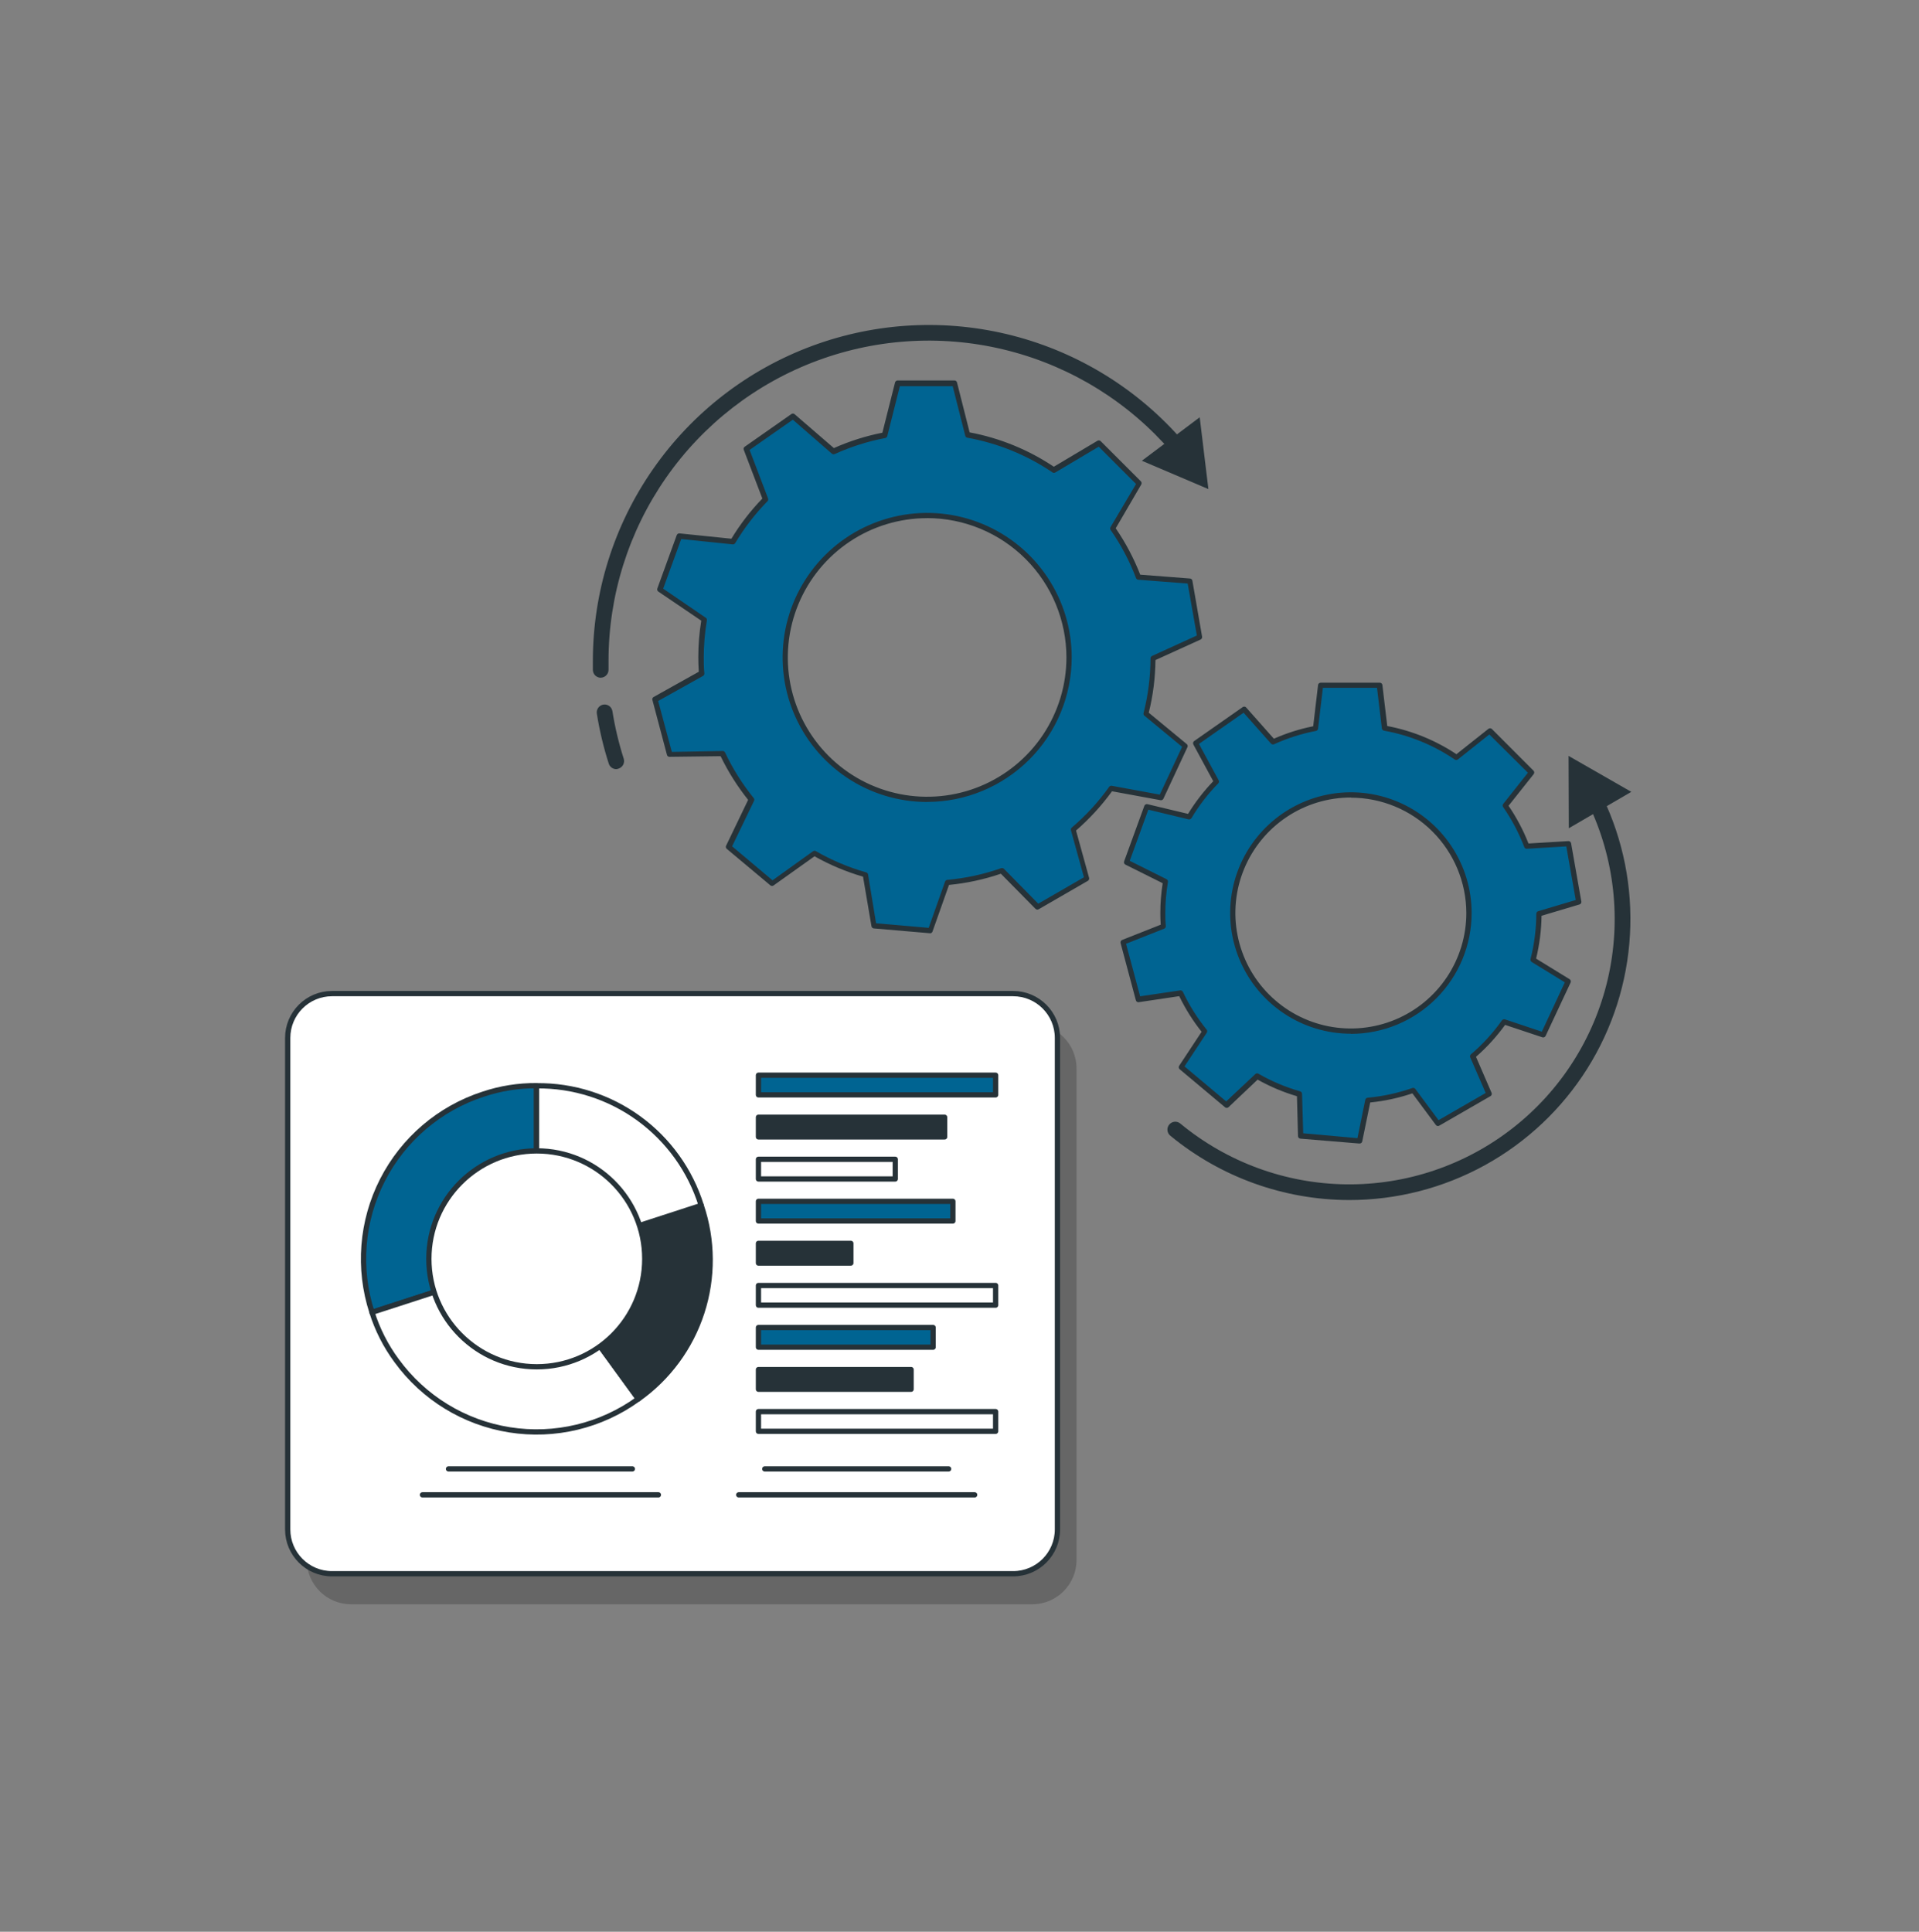 <svg width="150" height="151" viewBox="0 0 150 151" fill="none" xmlns="http://www.w3.org/2000/svg">
<rect x="0" y="0" width="150" height="151" fill="#808080" stroke="none"/>
<path d="M90.135 51.46L93.78 49.799L93.022 45.422L89.001 45.111C88.489 43.769 87.812 42.495 86.988 41.318L89.062 37.818L85.918 34.673L82.391 36.771C80.359 35.388 78.059 34.448 75.64 34.014L74.623 29.982H70.178L69.154 34.036C67.777 34.299 66.436 34.726 65.161 35.307L61.982 32.557L58.345 35.106L59.862 39.039C58.883 40.038 58.026 41.149 57.31 42.35L53.138 41.917L51.621 46.089L55.084 48.437C54.917 49.412 54.834 50.399 54.833 51.388C54.833 51.809 54.833 52.222 54.882 52.636L51.238 54.669L52.376 58.962L56.502 58.909C57.113 60.197 57.877 61.406 58.778 62.512L56.995 66.21L60.408 69.066L63.708 66.703C64.957 67.424 66.291 67.988 67.679 68.383L68.343 72.361L72.769 72.741L74.104 68.975C75.557 68.845 76.987 68.534 78.363 68.049L81.154 70.89L85.004 68.667L83.946 64.841C85.062 63.892 86.055 62.81 86.904 61.617L90.814 62.337L92.711 58.313L89.642 55.78C89.986 54.366 90.151 52.915 90.135 51.46ZM83.563 51.384C83.563 53.578 82.912 55.723 81.693 57.547C80.474 59.372 78.742 60.794 76.715 61.633C74.687 62.473 72.457 62.693 70.305 62.264C68.153 61.836 66.176 60.78 64.625 59.228C63.073 57.677 62.017 55.7 61.589 53.548C61.161 51.396 61.38 49.166 62.22 47.139C63.06 45.112 64.481 43.379 66.306 42.16C68.13 40.941 70.275 40.29 72.469 40.29C73.926 40.29 75.369 40.577 76.715 41.135C78.062 41.693 79.285 42.51 80.315 43.541C81.345 44.572 82.162 45.795 82.719 47.141C83.277 48.488 83.563 49.931 83.563 51.388V51.384Z" fill="#006492"/>
<path d="M72.731 72.953L68.305 72.574C68.259 72.57 68.216 72.551 68.182 72.52C68.149 72.49 68.126 72.448 68.119 72.403L67.459 68.527C66.138 68.144 64.865 67.609 63.666 66.934L60.473 69.21C60.437 69.238 60.393 69.253 60.348 69.253C60.302 69.253 60.258 69.238 60.222 69.21L56.809 66.354C56.774 66.325 56.75 66.284 56.74 66.24C56.73 66.195 56.736 66.148 56.756 66.107L58.478 62.523C57.636 61.469 56.914 60.325 56.327 59.11L52.334 59.159C52.288 59.161 52.242 59.147 52.206 59.119C52.169 59.092 52.143 59.052 52.133 59.007L50.995 54.714C50.982 54.67 50.985 54.624 51.002 54.582C51.019 54.54 51.05 54.505 51.09 54.483L54.621 52.51C54.594 52.086 54.583 51.725 54.583 51.373C54.583 50.416 54.66 49.461 54.814 48.517L51.458 46.241C51.42 46.215 51.392 46.176 51.378 46.133C51.365 46.089 51.366 46.041 51.382 45.998L52.899 41.826C52.916 41.784 52.946 41.748 52.985 41.724C53.024 41.7 53.069 41.69 53.115 41.694L57.169 42.111C57.856 40.977 58.668 39.924 59.589 38.971L58.136 35.159C58.12 35.116 58.118 35.069 58.132 35.026C58.145 34.982 58.174 34.945 58.212 34.92L61.85 32.371C61.886 32.343 61.931 32.327 61.977 32.327C62.023 32.327 62.068 32.343 62.104 32.371L65.18 35.026C66.395 34.485 67.667 34.082 68.972 33.824L69.962 29.895C69.974 29.851 70.001 29.811 70.037 29.784C70.073 29.755 70.117 29.74 70.163 29.739H74.608C74.654 29.739 74.698 29.755 74.733 29.783C74.769 29.811 74.794 29.851 74.805 29.895L75.791 33.797C78.144 34.238 80.383 35.151 82.372 36.483L85.785 34.453C85.824 34.429 85.87 34.419 85.916 34.425C85.961 34.43 86.004 34.451 86.036 34.484L89.176 37.624C89.208 37.657 89.228 37.699 89.233 37.744C89.239 37.789 89.229 37.835 89.206 37.874L87.211 41.295C87.986 42.427 88.629 43.643 89.127 44.921L93.018 45.221C93.064 45.224 93.107 45.243 93.14 45.274C93.174 45.305 93.196 45.346 93.204 45.392L93.962 49.768C93.969 49.813 93.962 49.859 93.94 49.9C93.919 49.94 93.886 49.972 93.845 49.992L90.317 51.596C90.304 52.984 90.128 54.365 89.794 55.712L92.76 58.161C92.795 58.19 92.819 58.229 92.83 58.273C92.84 58.317 92.835 58.363 92.817 58.404L90.939 62.432C90.92 62.474 90.888 62.507 90.847 62.529C90.807 62.55 90.761 62.557 90.716 62.55L86.923 61.852C86.105 62.978 85.161 64.008 84.109 64.92L85.129 68.618C85.141 68.662 85.139 68.709 85.121 68.752C85.104 68.794 85.074 68.83 85.034 68.853L81.185 71.076C81.145 71.097 81.1 71.106 81.056 71.099C81.011 71.093 80.97 71.073 80.938 71.041L78.234 68.296C76.921 68.745 75.561 69.039 74.18 69.172L72.89 72.817C72.878 72.851 72.857 72.882 72.829 72.906C72.801 72.93 72.767 72.946 72.731 72.953ZM68.479 72.172L72.591 72.528L73.872 68.91C73.885 68.873 73.908 68.841 73.939 68.817C73.971 68.793 74.008 68.78 74.047 68.777C75.483 68.649 76.897 68.342 78.257 67.863C78.294 67.85 78.334 67.848 78.372 67.857C78.41 67.865 78.445 67.885 78.473 67.912L81.154 70.639L84.727 68.576L83.711 64.901C83.7 64.864 83.7 64.824 83.711 64.787C83.723 64.75 83.745 64.717 83.775 64.692C84.877 63.754 85.859 62.684 86.699 61.507C86.722 61.475 86.753 61.45 86.79 61.435C86.826 61.42 86.865 61.416 86.904 61.423L90.655 62.114L92.4 58.378L89.457 55.947C89.425 55.922 89.402 55.889 89.389 55.851C89.377 55.813 89.377 55.772 89.388 55.734C89.744 54.337 89.927 52.901 89.931 51.46C89.931 51.42 89.942 51.382 89.964 51.349C89.986 51.316 90.016 51.29 90.052 51.274L93.553 49.677L92.836 45.615L88.971 45.316C88.932 45.313 88.895 45.299 88.864 45.275C88.833 45.252 88.81 45.22 88.797 45.183C88.291 43.852 87.624 42.588 86.809 41.421C86.788 41.387 86.777 41.348 86.777 41.309C86.777 41.269 86.788 41.23 86.809 41.197L88.8 37.833L85.884 34.916L82.493 36.93C82.46 36.951 82.422 36.963 82.383 36.963C82.344 36.963 82.306 36.951 82.273 36.93C80.267 35.569 77.999 34.644 75.613 34.215C75.574 34.208 75.538 34.19 75.509 34.163C75.48 34.136 75.46 34.101 75.45 34.063L74.468 30.187H70.338L69.355 34.089C69.345 34.127 69.325 34.162 69.296 34.189C69.267 34.216 69.231 34.234 69.192 34.241C67.831 34.5 66.506 34.92 65.244 35.493C65.208 35.509 65.169 35.515 65.13 35.51C65.091 35.505 65.054 35.488 65.024 35.462L61.971 32.807L58.592 35.17L60.037 38.963C60.05 38.999 60.054 39.039 60.046 39.078C60.038 39.116 60.019 39.151 59.991 39.179C59.025 40.168 58.179 41.266 57.469 42.452C57.449 42.485 57.419 42.512 57.385 42.53C57.35 42.547 57.311 42.554 57.272 42.551L53.248 42.137L51.837 46.014L55.167 48.289C55.2 48.311 55.226 48.342 55.241 48.378C55.257 48.415 55.261 48.455 55.254 48.494C55.092 49.458 55.009 50.433 55.008 51.41C55.008 51.79 55.008 52.169 55.057 52.643C55.059 52.682 55.05 52.721 55.031 52.755C55.012 52.789 54.984 52.817 54.951 52.837L51.446 54.794L52.516 58.776L56.49 58.704C56.529 58.704 56.568 58.715 56.6 58.736C56.633 58.756 56.66 58.786 56.676 58.822C57.276 60.094 58.027 61.29 58.914 62.383C58.938 62.413 58.954 62.449 58.958 62.487C58.963 62.525 58.957 62.564 58.941 62.599L57.226 66.156L60.386 68.811L63.556 66.536C63.59 66.514 63.629 66.503 63.668 66.503C63.708 66.503 63.747 66.514 63.78 66.536C65.016 67.246 66.335 67.802 67.706 68.193C67.743 68.204 67.777 68.224 67.803 68.253C67.829 68.282 67.847 68.318 67.853 68.356L68.479 72.172ZM72.469 62.69C70.235 62.689 68.051 62.026 66.193 60.784C64.336 59.542 62.888 57.777 62.033 55.713C61.179 53.648 60.956 51.377 61.392 49.185C61.828 46.994 62.905 44.981 64.485 43.401C66.065 41.821 68.079 40.746 70.27 40.31C72.462 39.874 74.733 40.098 76.797 40.954C78.862 41.809 80.626 43.257 81.868 45.115C83.109 46.973 83.771 49.157 83.771 51.392C83.766 54.387 82.574 57.258 80.455 59.375C78.336 61.492 75.464 62.683 72.469 62.686V62.69ZM72.469 40.503C70.316 40.503 68.21 41.141 66.42 42.338C64.629 43.534 63.233 45.235 62.409 47.225C61.585 49.214 61.369 51.404 61.789 53.516C62.21 55.628 63.247 57.568 64.77 59.091C66.292 60.614 68.233 61.651 70.345 62.071C72.457 62.491 74.646 62.276 76.636 61.452C78.626 60.627 80.326 59.232 81.523 57.441C82.719 55.65 83.358 53.545 83.358 51.392C83.356 48.504 82.208 45.735 80.167 43.693C78.125 41.651 75.357 40.502 72.469 40.499V40.503Z" fill="#263238"/>
<path d="M48.169 60.122C48.039 60.122 47.912 60.08 47.807 60.003C47.702 59.926 47.625 59.818 47.585 59.694C47.174 58.415 46.862 57.106 46.652 55.78C46.627 55.618 46.667 55.453 46.764 55.322C46.86 55.19 47.005 55.101 47.166 55.076C47.328 55.051 47.492 55.091 47.624 55.187C47.756 55.284 47.844 55.429 47.87 55.59C48.07 56.854 48.367 58.1 48.757 59.318C48.802 59.472 48.785 59.636 48.711 59.778C48.636 59.919 48.511 60.026 48.359 60.077C48.299 60.103 48.235 60.119 48.169 60.122Z" fill="#263238"/>
<path d="M46.959 52.977C46.799 52.977 46.644 52.914 46.529 52.803C46.413 52.691 46.346 52.538 46.341 52.378C46.341 52.139 46.341 51.9 46.341 51.661C46.343 46.298 47.985 41.065 51.049 36.663C54.112 32.262 58.449 28.904 63.478 27.04C68.506 25.177 73.984 24.897 79.176 26.238C84.368 27.58 89.025 30.478 92.521 34.544C92.574 34.606 92.614 34.677 92.639 34.754C92.665 34.83 92.675 34.911 92.669 34.992C92.663 35.073 92.641 35.151 92.604 35.224C92.568 35.296 92.518 35.36 92.457 35.413C92.395 35.466 92.324 35.506 92.247 35.531C92.171 35.557 92.09 35.567 92.009 35.561C91.928 35.555 91.85 35.533 91.777 35.496C91.705 35.46 91.641 35.41 91.588 35.349C88.257 31.47 83.818 28.704 78.869 27.424C73.919 26.143 68.696 26.408 63.902 28.184C59.108 29.96 54.973 33.162 52.052 37.358C49.132 41.554 47.566 46.544 47.566 51.657C47.566 51.885 47.566 52.112 47.566 52.34C47.569 52.421 47.555 52.502 47.526 52.577C47.498 52.653 47.454 52.722 47.398 52.781C47.343 52.84 47.276 52.887 47.202 52.92C47.128 52.953 47.048 52.971 46.967 52.973L46.959 52.977Z" fill="#263238"/>
<path d="M93.776 32.618L94.455 38.231L89.255 36.016L93.776 32.618Z" fill="#263238"/>
<path d="M120.291 71.444L123.405 70.514L122.601 65.963L119.335 66.16C118.909 65.039 118.347 63.974 117.663 62.99L119.715 60.403L116.445 57.149L113.836 59.22C112.147 58.078 110.237 57.303 108.23 56.944L107.851 53.591H103.224L102.845 56.967C101.698 57.185 100.581 57.539 99.519 58.021L97.243 55.469L93.45 58.124L95.077 61.131C94.263 61.962 93.55 62.886 92.953 63.885L89.631 63.092L88.061 67.389L91.095 68.906C90.956 69.717 90.886 70.538 90.886 71.36C90.886 71.709 90.886 72.054 90.928 72.399L87.776 73.643L88.971 78.107L92.282 77.618C92.791 78.69 93.427 79.696 94.178 80.614L92.343 83.394L95.885 86.364L98.275 84.088C99.316 84.687 100.426 85.156 101.582 85.484L101.669 88.753L106.273 89.155L106.926 85.981C108.133 85.875 109.323 85.621 110.468 85.222L112.391 87.813L116.392 85.503L115.114 82.552C116.04 81.762 116.867 80.861 117.576 79.871L120.632 80.887L122.586 76.715L119.828 75.039C120.131 73.864 120.287 72.657 120.291 71.444ZM114.822 71.379C114.822 73.205 114.281 74.99 113.266 76.508C112.251 78.026 110.81 79.21 109.122 79.908C107.435 80.607 105.579 80.789 103.788 80.433C101.997 80.076 100.353 79.197 99.062 77.905C97.771 76.614 96.892 74.969 96.536 73.178C96.18 71.387 96.364 69.531 97.063 67.844C97.762 66.157 98.946 64.716 100.465 63.702C101.983 62.688 103.768 62.147 105.594 62.148C106.807 62.148 108.007 62.386 109.127 62.85C110.246 63.314 111.264 63.994 112.121 64.852C112.978 65.709 113.657 66.727 114.121 67.847C114.584 68.967 114.823 70.167 114.822 71.379Z" fill="#006492"/>
<path d="M106.269 89.387H106.25L101.65 89.007C101.6 89.004 101.552 88.982 101.517 88.945C101.482 88.909 101.462 88.861 101.46 88.81L101.377 85.689C100.306 85.374 99.274 84.939 98.301 84.392L96.025 86.55C95.988 86.583 95.939 86.602 95.889 86.602C95.838 86.602 95.79 86.583 95.752 86.55L92.21 83.58C92.171 83.547 92.146 83.501 92.139 83.451C92.132 83.4 92.144 83.349 92.172 83.307L93.924 80.652C93.241 79.791 92.654 78.858 92.176 77.868L89.013 78.339C88.963 78.347 88.911 78.336 88.869 78.307C88.827 78.279 88.797 78.236 88.785 78.187L87.59 73.715C87.578 73.667 87.584 73.615 87.607 73.57C87.63 73.525 87.668 73.491 87.716 73.473L90.727 72.282C90.704 71.944 90.697 71.656 90.697 71.379C90.697 70.595 90.759 69.813 90.882 69.039L87.97 67.586C87.924 67.564 87.889 67.526 87.87 67.479C87.851 67.432 87.85 67.38 87.867 67.332L89.449 62.99C89.468 62.943 89.502 62.904 89.546 62.881C89.591 62.857 89.642 62.85 89.692 62.861L92.866 63.619C93.428 62.7 94.088 61.844 94.835 61.067L93.279 58.192C93.256 58.147 93.249 58.096 93.261 58.047C93.273 57.998 93.302 57.955 93.344 57.926L97.137 55.272C97.178 55.242 97.229 55.23 97.28 55.236C97.33 55.242 97.377 55.267 97.41 55.306L99.572 57.744C100.558 57.308 101.59 56.981 102.647 56.77L103.027 53.546C103.033 53.496 103.057 53.45 103.095 53.416C103.133 53.383 103.181 53.364 103.231 53.364H107.855C107.905 53.364 107.953 53.383 107.99 53.417C108.027 53.45 108.05 53.496 108.056 53.546L108.435 56.751C110.367 57.117 112.206 57.866 113.843 58.954L116.335 56.978C116.373 56.945 116.422 56.927 116.472 56.927C116.522 56.927 116.57 56.945 116.608 56.978L119.874 60.248C119.907 60.285 119.926 60.334 119.926 60.384C119.926 60.434 119.907 60.483 119.874 60.521L117.917 62.986C118.545 63.907 119.068 64.895 119.476 65.933L122.589 65.747C122.64 65.744 122.69 65.76 122.73 65.791C122.769 65.823 122.796 65.868 122.806 65.918L123.606 70.469C123.615 70.518 123.606 70.57 123.579 70.613C123.552 70.656 123.51 70.687 123.462 70.7L120.496 71.584C120.481 72.713 120.338 73.836 120.071 74.933L122.688 76.541C122.731 76.568 122.762 76.609 122.777 76.657C122.791 76.705 122.788 76.757 122.768 76.803L120.814 80.975C120.793 81.02 120.756 81.056 120.71 81.076C120.664 81.097 120.612 81.099 120.564 81.085L117.647 80.114C116.985 81.028 116.222 81.865 115.372 82.609L116.589 85.423C116.609 85.469 116.612 85.521 116.596 85.568C116.581 85.616 116.549 85.656 116.506 85.681L112.501 87.991C112.458 88.017 112.407 88.026 112.358 88.016C112.309 88.006 112.265 87.978 112.235 87.938L110.4 85.465C109.332 85.827 108.226 86.067 107.104 86.178L106.482 89.212C106.474 89.263 106.448 89.308 106.409 89.34C106.37 89.373 106.32 89.389 106.269 89.387ZM101.866 88.587L106.106 88.966L106.717 85.969C106.726 85.926 106.75 85.887 106.783 85.858C106.817 85.828 106.858 85.81 106.903 85.806C108.094 85.699 109.267 85.444 110.396 85.048C110.438 85.034 110.483 85.033 110.525 85.046C110.567 85.058 110.605 85.085 110.631 85.12L112.444 87.562L116.13 85.435L114.921 82.651C114.904 82.61 114.901 82.565 114.911 82.522C114.921 82.48 114.944 82.441 114.977 82.412C115.894 81.632 116.708 80.74 117.401 79.757C117.428 79.722 117.465 79.696 117.507 79.682C117.549 79.669 117.594 79.668 117.636 79.681L120.519 80.645L122.316 76.787L119.726 75.195C119.689 75.171 119.66 75.136 119.643 75.096C119.627 75.055 119.624 75.01 119.635 74.967C119.932 73.808 120.083 72.617 120.086 71.421C120.086 71.377 120.101 71.334 120.128 71.299C120.154 71.264 120.192 71.239 120.234 71.227L123.17 70.351L122.43 66.16L119.35 66.346C119.306 66.35 119.263 66.338 119.226 66.314C119.189 66.29 119.16 66.255 119.146 66.213C118.724 65.109 118.17 64.059 117.496 63.088C117.469 63.053 117.455 63.011 117.455 62.967C117.455 62.923 117.469 62.88 117.496 62.846L119.43 60.403L116.415 57.411L113.95 59.368C113.915 59.394 113.872 59.408 113.828 59.408C113.784 59.408 113.742 59.394 113.707 59.368C112.044 58.237 110.161 57.469 108.181 57.115C108.138 57.107 108.098 57.085 108.068 57.053C108.038 57.021 108.019 56.98 108.014 56.937L107.635 53.762H103.406L103.027 56.955C103.023 56.999 103.005 57.04 102.976 57.072C102.946 57.105 102.907 57.126 102.864 57.134C101.734 57.349 100.633 57.7 99.587 58.177C99.546 58.194 99.501 58.198 99.459 58.189C99.416 58.179 99.377 58.157 99.348 58.124L97.205 55.711L93.719 58.15L95.259 60.995C95.279 61.034 95.287 61.078 95.281 61.121C95.275 61.165 95.255 61.205 95.225 61.237C94.421 62.056 93.719 62.967 93.132 63.953C93.108 63.99 93.073 64.019 93.033 64.036C92.992 64.053 92.947 64.057 92.904 64.048L89.76 63.289L88.307 67.287L91.182 68.724C91.221 68.745 91.253 68.777 91.273 68.816C91.293 68.856 91.299 68.901 91.292 68.944C91.157 69.744 91.088 70.553 91.087 71.364C91.087 71.671 91.087 71.997 91.129 72.388C91.132 72.431 91.12 72.474 91.097 72.511C91.074 72.548 91.04 72.576 91 72.593L88.019 73.772L89.119 77.88L92.248 77.417C92.292 77.41 92.337 77.418 92.376 77.44C92.415 77.461 92.446 77.494 92.464 77.535C92.963 78.59 93.587 79.582 94.322 80.489C94.348 80.524 94.362 80.567 94.362 80.611C94.362 80.654 94.348 80.697 94.322 80.732L92.589 83.36L95.847 86.095L98.123 83.959C98.154 83.928 98.195 83.909 98.239 83.903C98.283 83.898 98.327 83.907 98.365 83.929C99.39 84.521 100.485 84.983 101.623 85.306C101.666 85.317 101.703 85.342 101.73 85.376C101.758 85.41 101.773 85.452 101.775 85.495L101.866 88.587ZM105.594 80.804C103.728 80.804 101.904 80.251 100.352 79.214C98.8 78.177 97.591 76.703 96.876 74.979C96.162 73.254 95.975 71.357 96.339 69.527C96.704 67.696 97.602 66.015 98.922 64.695C100.242 63.376 101.923 62.477 103.753 62.113C105.584 61.749 107.481 61.935 109.205 62.65C110.93 63.364 112.403 64.573 113.44 66.125C114.477 67.677 115.031 69.501 115.031 71.368C115.031 73.871 114.037 76.273 112.267 78.044C110.498 79.816 108.098 80.812 105.594 80.815V80.804ZM105.594 62.341C103.809 62.34 102.063 62.869 100.578 63.861C99.094 64.852 97.936 66.261 97.252 67.911C96.568 69.56 96.389 71.375 96.737 73.126C97.085 74.878 97.944 76.486 99.206 77.749C100.469 79.012 102.077 79.872 103.828 80.221C105.579 80.569 107.394 80.391 109.044 79.707C110.694 79.024 112.104 77.868 113.096 76.383C114.088 74.898 114.617 73.153 114.617 71.368C114.611 68.977 113.658 66.686 111.967 64.997C110.276 63.307 107.985 62.356 105.594 62.352V62.341Z" fill="#263238"/>
<path d="M105.446 93.805C100.347 93.793 95.41 92.014 91.474 88.772C91.348 88.668 91.269 88.518 91.254 88.356C91.239 88.193 91.288 88.031 91.393 87.906C91.497 87.78 91.647 87.701 91.809 87.685C91.972 87.67 92.133 87.72 92.259 87.824C95.905 90.838 100.471 92.515 105.2 92.577C109.93 92.64 114.539 91.083 118.262 88.166C121.986 85.25 124.6 81.148 125.672 76.541C126.744 71.934 126.209 67.099 124.156 62.838C124.114 62.764 124.087 62.683 124.078 62.598C124.068 62.514 124.077 62.428 124.102 62.347C124.127 62.266 124.169 62.191 124.224 62.127C124.28 62.062 124.348 62.01 124.424 61.974C124.501 61.937 124.584 61.916 124.669 61.913C124.754 61.91 124.838 61.924 124.917 61.955C124.996 61.986 125.068 62.033 125.128 62.093C125.189 62.153 125.236 62.224 125.267 62.303C126.881 65.654 127.617 69.36 127.407 73.074C127.197 76.787 126.048 80.387 124.067 83.535C122.087 86.683 119.339 89.276 116.082 91.073C112.825 92.869 109.166 93.809 105.446 93.805Z" fill="#263238"/>
<path d="M122.627 64.742L122.608 59.087L127.512 61.897L122.627 64.742Z" fill="#263238"/>
<path opacity="0.2" d="M80.682 80.055H27.444C25.53 80.055 23.979 81.606 23.979 83.52V121.938C23.979 123.852 25.53 125.403 27.444 125.403H80.682C82.596 125.403 84.147 123.852 84.147 121.938V83.52C84.147 81.606 82.596 80.055 80.682 80.055Z" fill="black"/>
<path d="M79.191 77.668H25.953C24.039 77.668 22.488 79.219 22.488 81.133V119.551C22.488 121.465 24.039 123.016 25.953 123.016H79.191C81.105 123.016 82.656 121.465 82.656 119.551V81.133C82.656 79.219 81.105 77.668 79.191 77.668Z" fill="white" stroke="#263238" stroke-width="0.412" stroke-linecap="round" stroke-linejoin="round"/>
<path d="M41.94 98.409L29.077 102.583C27.968 99.169 28.261 95.455 29.89 92.257C31.52 89.059 34.352 86.639 37.766 85.53C39.111 85.079 40.521 84.855 41.94 84.865V98.409Z" fill="#006492" stroke="#263238" stroke-width="0.412" stroke-linecap="round" stroke-linejoin="round"/>
<path d="M41.94 98.409L49.895 109.351C46.992 111.459 43.37 112.328 39.826 111.766C36.283 111.204 33.107 109.258 30.998 106.356C30.154 105.213 29.505 103.938 29.077 102.583L41.94 98.409Z" fill="white" stroke="#263238" stroke-width="0.412" stroke-linecap="round" stroke-linejoin="round"/>
<path d="M41.94 98.409L54.811 94.227C55.727 96.94 55.745 99.877 54.861 102.601C53.977 105.326 52.238 107.692 49.903 109.351L41.94 98.409Z" fill="#263238" stroke="#263238" stroke-width="0.412" stroke-linecap="round" stroke-linejoin="round"/>
<path d="M41.94 98.409V84.873C44.806 84.841 47.606 85.733 49.925 87.418C52.243 89.103 53.957 91.491 54.811 94.227L41.94 98.409Z" fill="white" stroke="#263238" stroke-width="0.412" stroke-linecap="round" stroke-linejoin="round"/>
<path d="M41.96 106.838C46.62 106.838 50.398 103.061 50.398 98.401C50.398 93.741 46.62 89.963 41.96 89.963C37.3 89.963 33.523 93.741 33.523 98.401C33.523 103.061 37.3 106.838 41.96 106.838Z" fill="white" stroke="#263238" stroke-width="0.412" stroke-linecap="round" stroke-linejoin="round"/>
<path d="M77.825 84.047H59.285V85.582H77.825V84.047Z" fill="#006492" stroke="#263238" stroke-width="0.412" stroke-linecap="round" stroke-linejoin="round"/>
<path d="M73.838 87.333H59.285V88.869H73.838V87.333Z" fill="#263238" stroke="#263238" stroke-width="0.412" stroke-linecap="round" stroke-linejoin="round"/>
<path d="M69.98 90.62H59.285V92.156H69.98V90.62Z" fill="white" stroke="#263238" stroke-width="0.412" stroke-linecap="round" stroke-linejoin="round"/>
<path d="M74.482 93.906H59.285V95.442H74.482V93.906Z" fill="#006492" stroke="#263238" stroke-width="0.412" stroke-linecap="round" stroke-linejoin="round"/>
<path d="M66.507 97.193H59.285V98.729H66.507V97.193Z" fill="#263238" stroke="#263238" stroke-width="0.412" stroke-linecap="round" stroke-linejoin="round"/>
<path d="M77.825 100.484H59.285V102.02H77.825V100.484Z" fill="white" stroke="#263238" stroke-width="0.412" stroke-linecap="round" stroke-linejoin="round"/>
<path d="M72.938 103.77H59.285V105.306H72.938V103.77Z" fill="#006492" stroke="#263238" stroke-width="0.412" stroke-linecap="round" stroke-linejoin="round"/>
<path d="M71.216 107.057H59.285V108.593H71.216V107.057Z" fill="#263238" stroke="#263238" stroke-width="0.412" stroke-linecap="round" stroke-linejoin="round"/>
<path d="M77.825 110.344H59.285V111.88H77.825V110.344Z" fill="white" stroke="#263238" stroke-width="0.412" stroke-linecap="round" stroke-linejoin="round"/>
<path d="M35.059 114.822H49.429" stroke="#263238" stroke-width="0.412" stroke-linecap="round" stroke-linejoin="round"/>
<path d="M33.024 116.848H51.463" stroke="#263238" stroke-width="0.412" stroke-linecap="round" stroke-linejoin="round"/>
<path d="M59.779 114.822H74.15" stroke="#263238" stroke-width="0.412" stroke-linecap="round" stroke-linejoin="round"/>
<path d="M57.745 116.848H76.184" stroke="#263238" stroke-width="0.412" stroke-linecap="round" stroke-linejoin="round"/>
</svg>
